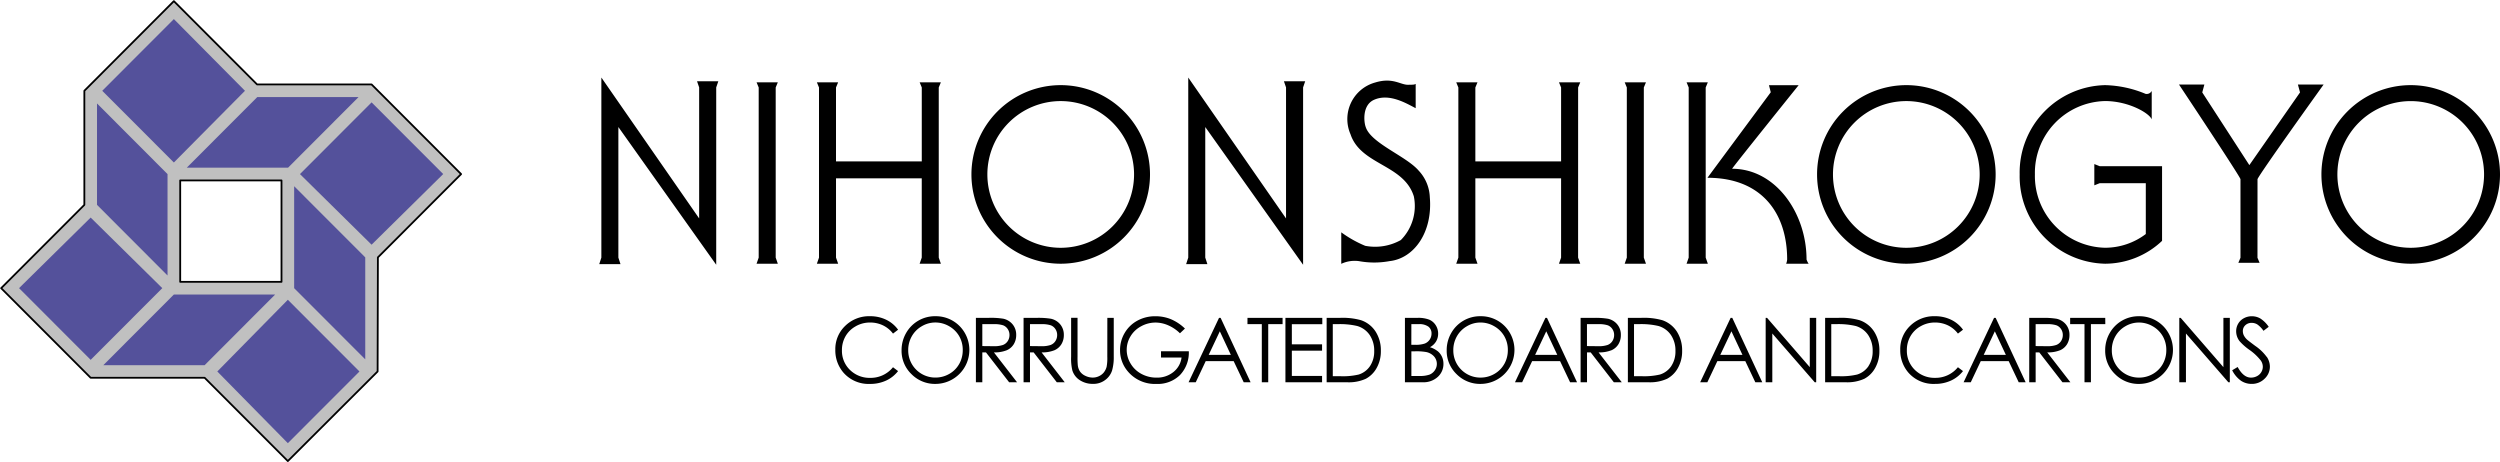 <svg xmlns="http://www.w3.org/2000/svg" xmlns:xlink="http://www.w3.org/1999/xlink" width="290.161" height="53.652" viewBox="0 0 290.161 53.652">
  <defs>
    <clipPath id="clip-path">
      <rect id="長方形_191" data-name="長方形 191" width="53.652" height="53.652" fill="none"/>
    </clipPath>
  </defs>
  <g id="グループ_199" data-name="グループ 199" transform="translate(-25.202 -20)">
    <g id="グループ_196" data-name="グループ 196" transform="translate(25.202 20)">
      <path id="パス_573" data-name="パス 573" d="M20.889,20.914H32.645v11.77H20.889ZM9.763,10.51V23.751L.106,33.42l10.39,10.4H23.724l9.656,9.669L43.8,43.088l.031-13.242,9.658-9.667L43.1,9.774H29.81L20.154.106Z" transform="translate(0.027 0.027)" fill="silver"/>
      <g id="グループ_195" data-name="グループ 195" transform="translate(0 0)">
        <g id="グループ_194" data-name="グループ 194" clip-path="url(#clip-path)">
          <path id="パス_574" data-name="パス 574" d="M43.1,9.774H29.81L20.153.106,9.763,10.51V23.752L.106,33.42l10.39,10.4H23.723l9.657,9.668L43.8,43.088l.033-13.242,9.657-9.668ZM32.645,32.684H20.889V20.914H32.645Z" transform="translate(0.027 0.027)" fill="none" stroke="#000" stroke-linejoin="round" stroke-width="0.212"/>
        </g>
      </g>
      <path id="パス_575" data-name="パス 575" d="M25.448,8.969l-8.188,8.2H29.018l8.186-8.2Z" transform="translate(4.415 2.294)" fill="#54519b"/>
      <path id="パス_576" data-name="パス 576" d="M36.037,25.981l8.313-8.2L36.037,9.462l-8.313,8.323Z" transform="translate(7.091 2.42)" fill="#54519b"/>
      <path id="パス_577" data-name="パス 577" d="M20.083,36.029l8.188,8.322,8.313-8.322-8.313-8.323Z" transform="translate(5.137 7.086)" fill="#54519b"/>
      <path id="パス_578" data-name="パス 578" d="M10.073,20.108,1.761,28.3l8.312,8.323L18.386,28.3Z" transform="translate(0.45 5.143)" fill="#54519b"/>
      <path id="パス_579" data-name="パス 579" d="M26.015,10.086,17.763,1.763,9.45,10.086l8.313,8.323Z" transform="translate(2.417 0.451)" fill="#54519b"/>
      <path id="パス_580" data-name="パス 580" d="M17.738,27.221l-8.188,8.2H21.308l8.186-8.2Z" transform="translate(2.443 6.962)" fill="#54519b"/>
      <path id="パス_581" data-name="パス 581" d="M27.187,17.21l8.253,8.262V37.307l-8.253-8.263Z" transform="translate(6.953 4.402)" fill="#54519b"/>
      <path id="パス_582" data-name="パス 582" d="M17.152,29.53V17.76l-8.186-8.2v11.77Z" transform="translate(2.293 2.446)" fill="#54519b"/>
    </g>
    <path id="パス_583" data-name="パス 583" d="M39.405,1.153l.246-.6H37.188l.246.6V9.735H27.479V1.153l.248-.6H25.26l.246.6V20.9l-.246.707h2.468L27.48,20.9V11.7h9.951v9.2l-.246.707h2.466l-.246-.707Zm74.208,0,.248-.6h-2.471l.246.6V9.735h-9.951V1.153l.249-.6H99.465l.247.6V20.9l-.247.707h2.469l-.249-.707V11.7h9.951v9.2l-.246.707h2.468l-.248-.707ZM20.726.554H18.259l.247.6V20.9l-.247.707h2.467L20.48,20.9V1.153Zm100.761,0h-2.469l.247.6V20.9l-.247.707h2.469l-.248-.707V1.153Zm6.932.6.248-.6H126.2l.246.6V20.9l-.246.707h2.468l-.248-.707ZM.246,0V20.9L0,21.657H2.466L2.22,20.9V5.743L13.576,21.729V1.145l.243-.712H11.351l.245.712V16.352ZM68.363,0V20.9l-.246.756h2.466l-.246-.757V5.743L81.692,21.729V1.145l.243-.712H79.467l.245.712V16.352Zm26.8,10.871c-1.393-1.714-5.573-3.207-6.2-5.119-.223-.575-.426-2.543.954-3.163,1.778-.8,3.777.419,4.842.969V.739c-.2.112-.366.087-.844.1-.912.038-1.784-.9-3.866-.26a4.4,4.4,0,0,0-2.855,6c1.2,3.593,6.184,3.484,7.35,7.207a5.606,5.606,0,0,1-1.507,5.075,6.107,6.107,0,0,1-4.136.67,13.371,13.371,0,0,1-2.779-1.566v3.656a3.666,3.666,0,0,1,2.048-.314,9.8,9.8,0,0,0,3.554,0C94.572,21,96.747,17.951,96.4,13.9a4.769,4.769,0,0,0-1.232-3.03m36.311-.285c.624-.867,7.731-9.7,7.731-9.7h-3.448l.21.824s-6.534,8.825-7.347,9.925c6.362,0,9.25,4.178,9.25,9.483a1.7,1.7,0,0,1-.119.494h2.612a1.9,1.9,0,0,1-.244-.494c0-5.36-3.559-10.53-8.644-10.53m60.986,1.206c.236-.628,7.672-10.98,7.672-10.98h-2.983l.246.913-5.882,8.438-5.466-8.438L186.3.809H183.35s6.917,10.4,7.138,10.98v9.129l-.247.584h2.467l-.246-.584ZM53.56.882A10.363,10.363,0,1,0,63.924,11.245,10.363,10.363,0,0,0,53.56.882m0,18.877a8.513,8.513,0,1,1,8.513-8.513,8.513,8.513,0,0,1-8.513,8.513h0M151.707.882a10.363,10.363,0,1,0,10.365,10.363A10.363,10.363,0,0,0,151.707.882h0m0,18.877a8.513,8.513,0,1,1,8.512-8.513,8.513,8.513,0,0,1-8.512,8.513h0M210.245.882A10.363,10.363,0,1,0,220.61,11.245,10.363,10.363,0,0,0,210.245.882h0m0,18.877a8.512,8.512,0,1,1,.007,0h-.007m-30.74-9.47h-5.359l-.621-.247v2.468l.621-.247H179.5v5.9a7.848,7.848,0,0,1-4.723,1.592,8.333,8.333,0,0,1-8.148-8.513,8.334,8.334,0,0,1,8.148-8.513c2.725,0,5.133,1.4,5.41,2.126V1.553a.654.654,0,0,1-.712.341,12.937,12.937,0,0,0-4.7-1.012,10.142,10.142,0,0,0-9.915,10.362,10.142,10.142,0,0,0,9.915,10.364,9.642,9.642,0,0,0,6.612-2.653V10.286H179.5ZM29.77,28.866a3.308,3.308,0,0,1,1.656-.433,3.426,3.426,0,0,1,1.5.327,3.215,3.215,0,0,1,1.17.96l.589-.452a3.664,3.664,0,0,0-1.377-1.155,4.233,4.233,0,0,0-1.885-.412,3.947,3.947,0,0,0-2.876,1.122A3.711,3.711,0,0,0,27.4,31.586a3.947,3.947,0,0,0,.947,2.666,3.87,3.87,0,0,0,3.086,1.307,4.351,4.351,0,0,0,1.863-.389,3.744,3.744,0,0,0,1.387-1.1l-.589-.447a3.322,3.322,0,0,1-2.626,1.233,3.243,3.243,0,0,1-2.364-.916,3.069,3.069,0,0,1-.936-2.286,3.2,3.2,0,0,1,.419-1.632,3.083,3.083,0,0,1,1.184-1.154M38.975,27.7a3.845,3.845,0,0,0-3.366,1.963,3.993,3.993,0,0,0-.52,2,3.745,3.745,0,0,0,1.145,2.756,3.819,3.819,0,0,0,2.8,1.139,3.944,3.944,0,0,0,2.779-6.722,3.872,3.872,0,0,0-2.84-1.134m2.8,5.548A3.013,3.013,0,0,1,40.62,34.4a3.193,3.193,0,0,1-1.611.422,3.141,3.141,0,0,1-3.148-3.135v-.03a3.228,3.228,0,0,1,.417-1.631,3.113,3.113,0,0,1,1.16-1.163,3.074,3.074,0,0,1,1.571-.433,3.161,3.161,0,0,1,1.6.433,3.114,3.114,0,0,1,1.167,1.152,3.176,3.176,0,0,1,.414,1.608,3.247,3.247,0,0,1-.414,1.626m5.509-1.593a1.788,1.788,0,0,0,.821-.7,2.005,2.005,0,0,0,.287-1.075,1.869,1.869,0,0,0-.416-1.235,1.931,1.931,0,0,0-1.082-.655,9.007,9.007,0,0,0-1.687-.1H43.716v7.475h.745V31.9h.425l2.687,3.467h.921L45.807,31.9a3.748,3.748,0,0,0,1.474-.243m-2.82-.489V28.624h1.318a3.231,3.231,0,0,1,1.1.133,1.134,1.134,0,0,1,.535.441,1.211,1.211,0,0,1,.2.685,1.267,1.267,0,0,1-.2.7,1.153,1.153,0,0,1-.56.456,3.177,3.177,0,0,1-1.108.143Zm8.353.491a1.788,1.788,0,0,0,.821-.7,2.006,2.006,0,0,0,.287-1.075,1.869,1.869,0,0,0-.416-1.235,1.931,1.931,0,0,0-1.082-.655,9.007,9.007,0,0,0-1.687-.1H49.249v7.475h.745V31.9h.425l2.687,3.467h.921L51.34,31.9a3.748,3.748,0,0,0,1.474-.243m-2.82-.489V28.624h1.318a3.231,3.231,0,0,1,1.1.133,1.134,1.134,0,0,1,.535.441,1.211,1.211,0,0,1,.2.685,1.267,1.267,0,0,1-.2.7,1.153,1.153,0,0,1-.56.456,3.177,3.177,0,0,1-1.108.143Zm8.973,1.226a5.53,5.53,0,0,1-.076,1.166,1.781,1.781,0,0,1-.335.674,1.576,1.576,0,0,1-.569.433,1.666,1.666,0,0,1-.711.157,1.972,1.972,0,0,1-.849-.2,1.529,1.529,0,0,1-.624-.5,1.641,1.641,0,0,1-.26-.738,9.143,9.143,0,0,1-.03-1v-4.5h-.745v4.515a6.018,6.018,0,0,0,.138,1.576,2.08,2.08,0,0,0,.863,1.143,2.712,2.712,0,0,0,1.548.433,2.239,2.239,0,0,0,1.419-.458,2.21,2.21,0,0,0,.78-1.075,5.52,5.52,0,0,0,.2-1.619V27.893h-.745Zm6.234-.628V32.5h2.384a2.55,2.55,0,0,1-.948,1.681,3,3,0,0,1-1.956.648,3.618,3.618,0,0,1-1.754-.433A3.214,3.214,0,0,1,61.673,33.2a3.075,3.075,0,0,1-.454-1.6,3.013,3.013,0,0,1,.439-1.56,3.151,3.151,0,0,1,1.235-1.17,3.486,3.486,0,0,1,1.678-.433,3.707,3.707,0,0,1,1.455.316,4.437,4.437,0,0,1,1.373.93l.579-.549a5.368,5.368,0,0,0-1.637-1.09,4.726,4.726,0,0,0-1.79-.339,4.26,4.26,0,0,0-2.106.52,3.8,3.8,0,0,0-1.464,1.423,3.861,3.861,0,0,0-.534,1.978,3.758,3.758,0,0,0,.931,2.514,4.1,4.1,0,0,0,3.289,1.42,3.676,3.676,0,0,0,2.73-1.025,3.781,3.781,0,0,0,1.031-2.768Zm6.734-3.873L68.4,35.368h.833l1.155-2.45h3.246L74.8,35.369H75.6l-3.48-7.477Zm-1.2,4.294,1.292-2.733,1.28,2.733Zm4.5-3.563H76.9v6.744h.745V28.624h1.666v-.732H75.237Zm4.407,6.744h4.253v-.732H80.386V31.7h3.508v-.732H80.386V28.625h3.535v-.732h-4.28Zm8.769-7.206a7.9,7.9,0,0,0-2.435-.27H84.425v7.476H86.8a4.753,4.753,0,0,0,2.173-.406,3.118,3.118,0,0,0,1.26-1.26,3.93,3.93,0,0,0,.485-1.978,4.022,4.022,0,0,0-.613-2.242,3.261,3.261,0,0,0-1.7-1.321m1.059,5.322a2.475,2.475,0,0,1-1.322.988A7.955,7.955,0,0,1,86,34.664h-.862v-6.04h.526a8.781,8.781,0,0,1,2.307.213,2.63,2.63,0,0,1,1.454,1.052,3.212,3.212,0,0,1,.52,1.849,3.051,3.051,0,0,1-.481,1.745m7.848-1.721a2.779,2.779,0,0,0-.9-.465,1.8,1.8,0,0,0,.712-.664,1.751,1.751,0,0,0,.242-.908,1.786,1.786,0,0,0-.277-.973,1.669,1.669,0,0,0-.752-.649,3.492,3.492,0,0,0-1.363-.211H93.512v7.475h2.049a2.458,2.458,0,0,0,1.763-.622,2.012,2.012,0,0,0,.657-1.52,1.926,1.926,0,0,0-.173-.82,1.87,1.87,0,0,0-.49-.644m-3.06-3.139h.857a1.772,1.772,0,0,1,1.127.293.986.986,0,0,1,.356.807,1.235,1.235,0,0,1-.787,1.153,3.279,3.279,0,0,1-1.133.145h-.424Zm2.723,5.355a1.356,1.356,0,0,1-.607.5,3.314,3.314,0,0,1-1.193.16h-.921V31.775h.419a6.425,6.425,0,0,1,1.315.087,1.676,1.676,0,0,1,.894.506,1.3,1.3,0,0,1,.1,1.6m5.256-6.267a3.845,3.845,0,0,0-3.366,1.963,3.993,3.993,0,0,0-.52,2A3.744,3.744,0,0,0,99.5,34.419a3.819,3.819,0,0,0,2.8,1.139,3.944,3.944,0,0,0,2.779-6.722,3.872,3.872,0,0,0-2.84-1.134m2.8,5.548a3.013,3.013,0,0,1-1.155,1.154,3.192,3.192,0,0,1-1.609.421,3.141,3.141,0,0,1-3.148-3.135v-.03a3.228,3.228,0,0,1,.417-1.631,3.108,3.108,0,0,1,1.16-1.164,3.074,3.074,0,0,1,1.571-.433,3.161,3.161,0,0,1,1.6.433,3.114,3.114,0,0,1,1.167,1.152,3.176,3.176,0,0,1,.414,1.608,3.247,3.247,0,0,1-.414,1.626m4.775-5.358-3.534,7.475h.833l1.159-2.451h3.245l1.162,2.451h.805L110,27.893Zm-1.194,4.294,1.292-2.733,1.279,2.733Zm8.842-.527a1.788,1.788,0,0,0,.821-.7,2.006,2.006,0,0,0,.287-1.075,1.869,1.869,0,0,0-.416-1.235,1.926,1.926,0,0,0-1.082-.655,9.007,9.007,0,0,0-1.687-.1h-1.488v7.475h.745V31.9h.426l2.687,3.467h.921L115.985,31.9a3.748,3.748,0,0,0,1.474-.243m-2.82-.489V28.624h1.318a3.231,3.231,0,0,1,1.1.133,1.13,1.13,0,0,1,.535.441,1.211,1.211,0,0,1,.2.685,1.267,1.267,0,0,1-.2.7,1.153,1.153,0,0,1-.56.456,3.172,3.172,0,0,1-1.107.143Zm8.734-3.007a7.9,7.9,0,0,0-2.435-.27h-1.551v7.476h2.38a4.753,4.753,0,0,0,2.173-.406,3.118,3.118,0,0,0,1.26-1.26,3.929,3.929,0,0,0,.485-1.978,4.022,4.022,0,0,0-.613-2.242,3.257,3.257,0,0,0-1.7-1.321m1.059,5.322a2.474,2.474,0,0,1-1.322.988,7.958,7.958,0,0,1-2.144.193H120.1v-6.04h.527a8.775,8.775,0,0,1,2.306.213,2.628,2.628,0,0,1,1.456,1.052,3.205,3.205,0,0,1,.52,1.849,3.052,3.052,0,0,1-.481,1.745m6.886-5.59-3.535,7.475h.833l1.159-2.451h3.246l1.162,2.451h.805l-3.48-7.477Zm-1.2,4.294,1.292-2.733,1.279,2.733ZM140.5,33.613l-4.958-5.721h-.162v7.476h.771V29.707l4.924,5.661h.169V27.892H140.5Zm5.767-5.452a7.9,7.9,0,0,0-2.435-.27h-1.551v7.476h2.38a4.753,4.753,0,0,0,2.173-.406,3.118,3.118,0,0,0,1.26-1.26,3.929,3.929,0,0,0,.485-1.978,4.005,4.005,0,0,0-.613-2.242,3.257,3.257,0,0,0-1.7-1.321m1.059,5.322A2.474,2.474,0,0,1,146,34.47a7.955,7.955,0,0,1-2.144.193h-.862v-6.04h.527a8.775,8.775,0,0,1,2.306.213,2.628,2.628,0,0,1,1.451,1.052,3.205,3.205,0,0,1,.52,1.849,3.051,3.051,0,0,1-.481,1.745m6.052-4.617a3.308,3.308,0,0,1,1.656-.433,3.438,3.438,0,0,1,1.5.327,3.215,3.215,0,0,1,1.17.96l.589-.452a3.66,3.66,0,0,0-1.378-1.155,4.226,4.226,0,0,0-1.885-.412,3.947,3.947,0,0,0-2.876,1.122A3.711,3.711,0,0,0,151,31.586a3.951,3.951,0,0,0,.947,2.664,3.869,3.869,0,0,0,3.087,1.307,4.359,4.359,0,0,0,1.861-.389,3.743,3.743,0,0,0,1.387-1.1l-.589-.447a3.322,3.322,0,0,1-2.626,1.233,3.243,3.243,0,0,1-2.364-.916,3.072,3.072,0,0,1-.936-2.286,3.2,3.2,0,0,1,.419-1.632,3.079,3.079,0,0,1,1.181-1.156m8.52-.97-3.535,7.475h.833l1.159-2.451h3.245l1.162,2.451h.805l-3.48-7.477Zm-1.2,4.294,1.292-2.733,1.279,2.733Zm8.845-.527a1.788,1.788,0,0,0,.821-.7,2.006,2.006,0,0,0,.287-1.075,1.869,1.869,0,0,0-.416-1.235,1.931,1.931,0,0,0-1.082-.655,9.007,9.007,0,0,0-1.687-.1H165.97v7.475h.745V31.9h.425l2.687,3.467h.921L168.06,31.9a3.749,3.749,0,0,0,1.474-.243m-2.82-.489V28.624h1.318a3.231,3.231,0,0,1,1.1.133,1.134,1.134,0,0,1,.535.441,1.211,1.211,0,0,1,.2.685,1.267,1.267,0,0,1-.2.7,1.149,1.149,0,0,1-.56.456,3.177,3.177,0,0,1-1.108.143Zm8.079-3.276h-4.074v.732h1.666v6.743h.745V28.624H174.8Zm3.879-.19a3.845,3.845,0,0,0-3.366,1.963,3.984,3.984,0,0,0-.52,2,3.746,3.746,0,0,0,1.143,2.756,3.819,3.819,0,0,0,2.8,1.139,3.944,3.944,0,0,0,2.779-6.722,3.872,3.872,0,0,0-2.84-1.134m2.8,5.548a3.013,3.013,0,0,1-1.155,1.154,3.192,3.192,0,0,1-1.609.421,3.141,3.141,0,0,1-3.148-3.135v-.03a3.232,3.232,0,0,1,.413-1.631,3.118,3.118,0,0,1,1.159-1.164,3.085,3.085,0,0,1,1.572-.433,3.161,3.161,0,0,1,1.6.433,3.114,3.114,0,0,1,1.167,1.152,3.158,3.158,0,0,1,.414,1.608,3.244,3.244,0,0,1-.414,1.626m7.04.361-4.958-5.721h-.162v7.476h.772V29.707l4.924,5.661h.169V27.892h-.745Zm5.023-1.193a5.43,5.43,0,0,0-1.331-1.277q-.818-.607-.965-.747a1.74,1.74,0,0,1-.371-.5,1.158,1.158,0,0,1-.1-.473.9.9,0,0,1,.287-.675,1.031,1.031,0,0,1,.741-.275,1.229,1.229,0,0,1,.648.179,2.931,2.931,0,0,1,.72.742l.607-.462a3.4,3.4,0,0,0-.973-.968,1.96,1.96,0,0,0-.989-.26,1.9,1.9,0,0,0-.924.231,1.673,1.673,0,0,0-.658.633,1.73,1.73,0,0,0-.234.889,1.872,1.872,0,0,0,.4,1.143,6.482,6.482,0,0,0,1.162,1.021,6.077,6.077,0,0,1,1.278,1.2,1.271,1.271,0,0,1,.253.737,1.213,1.213,0,0,1-.173.625,1.244,1.244,0,0,1-.5.471,1.48,1.48,0,0,1-.7.173q-.879,0-1.547-1.233l-.635.381a3.311,3.311,0,0,0,1.024,1.217,2.2,2.2,0,0,0,1.235.364,2.073,2.073,0,0,0,1.5-.6,1.914,1.914,0,0,0,.617-1.415,2.06,2.06,0,0,0-.361-1.127" transform="translate(94.753 29)"/>
  </g>
</svg>

